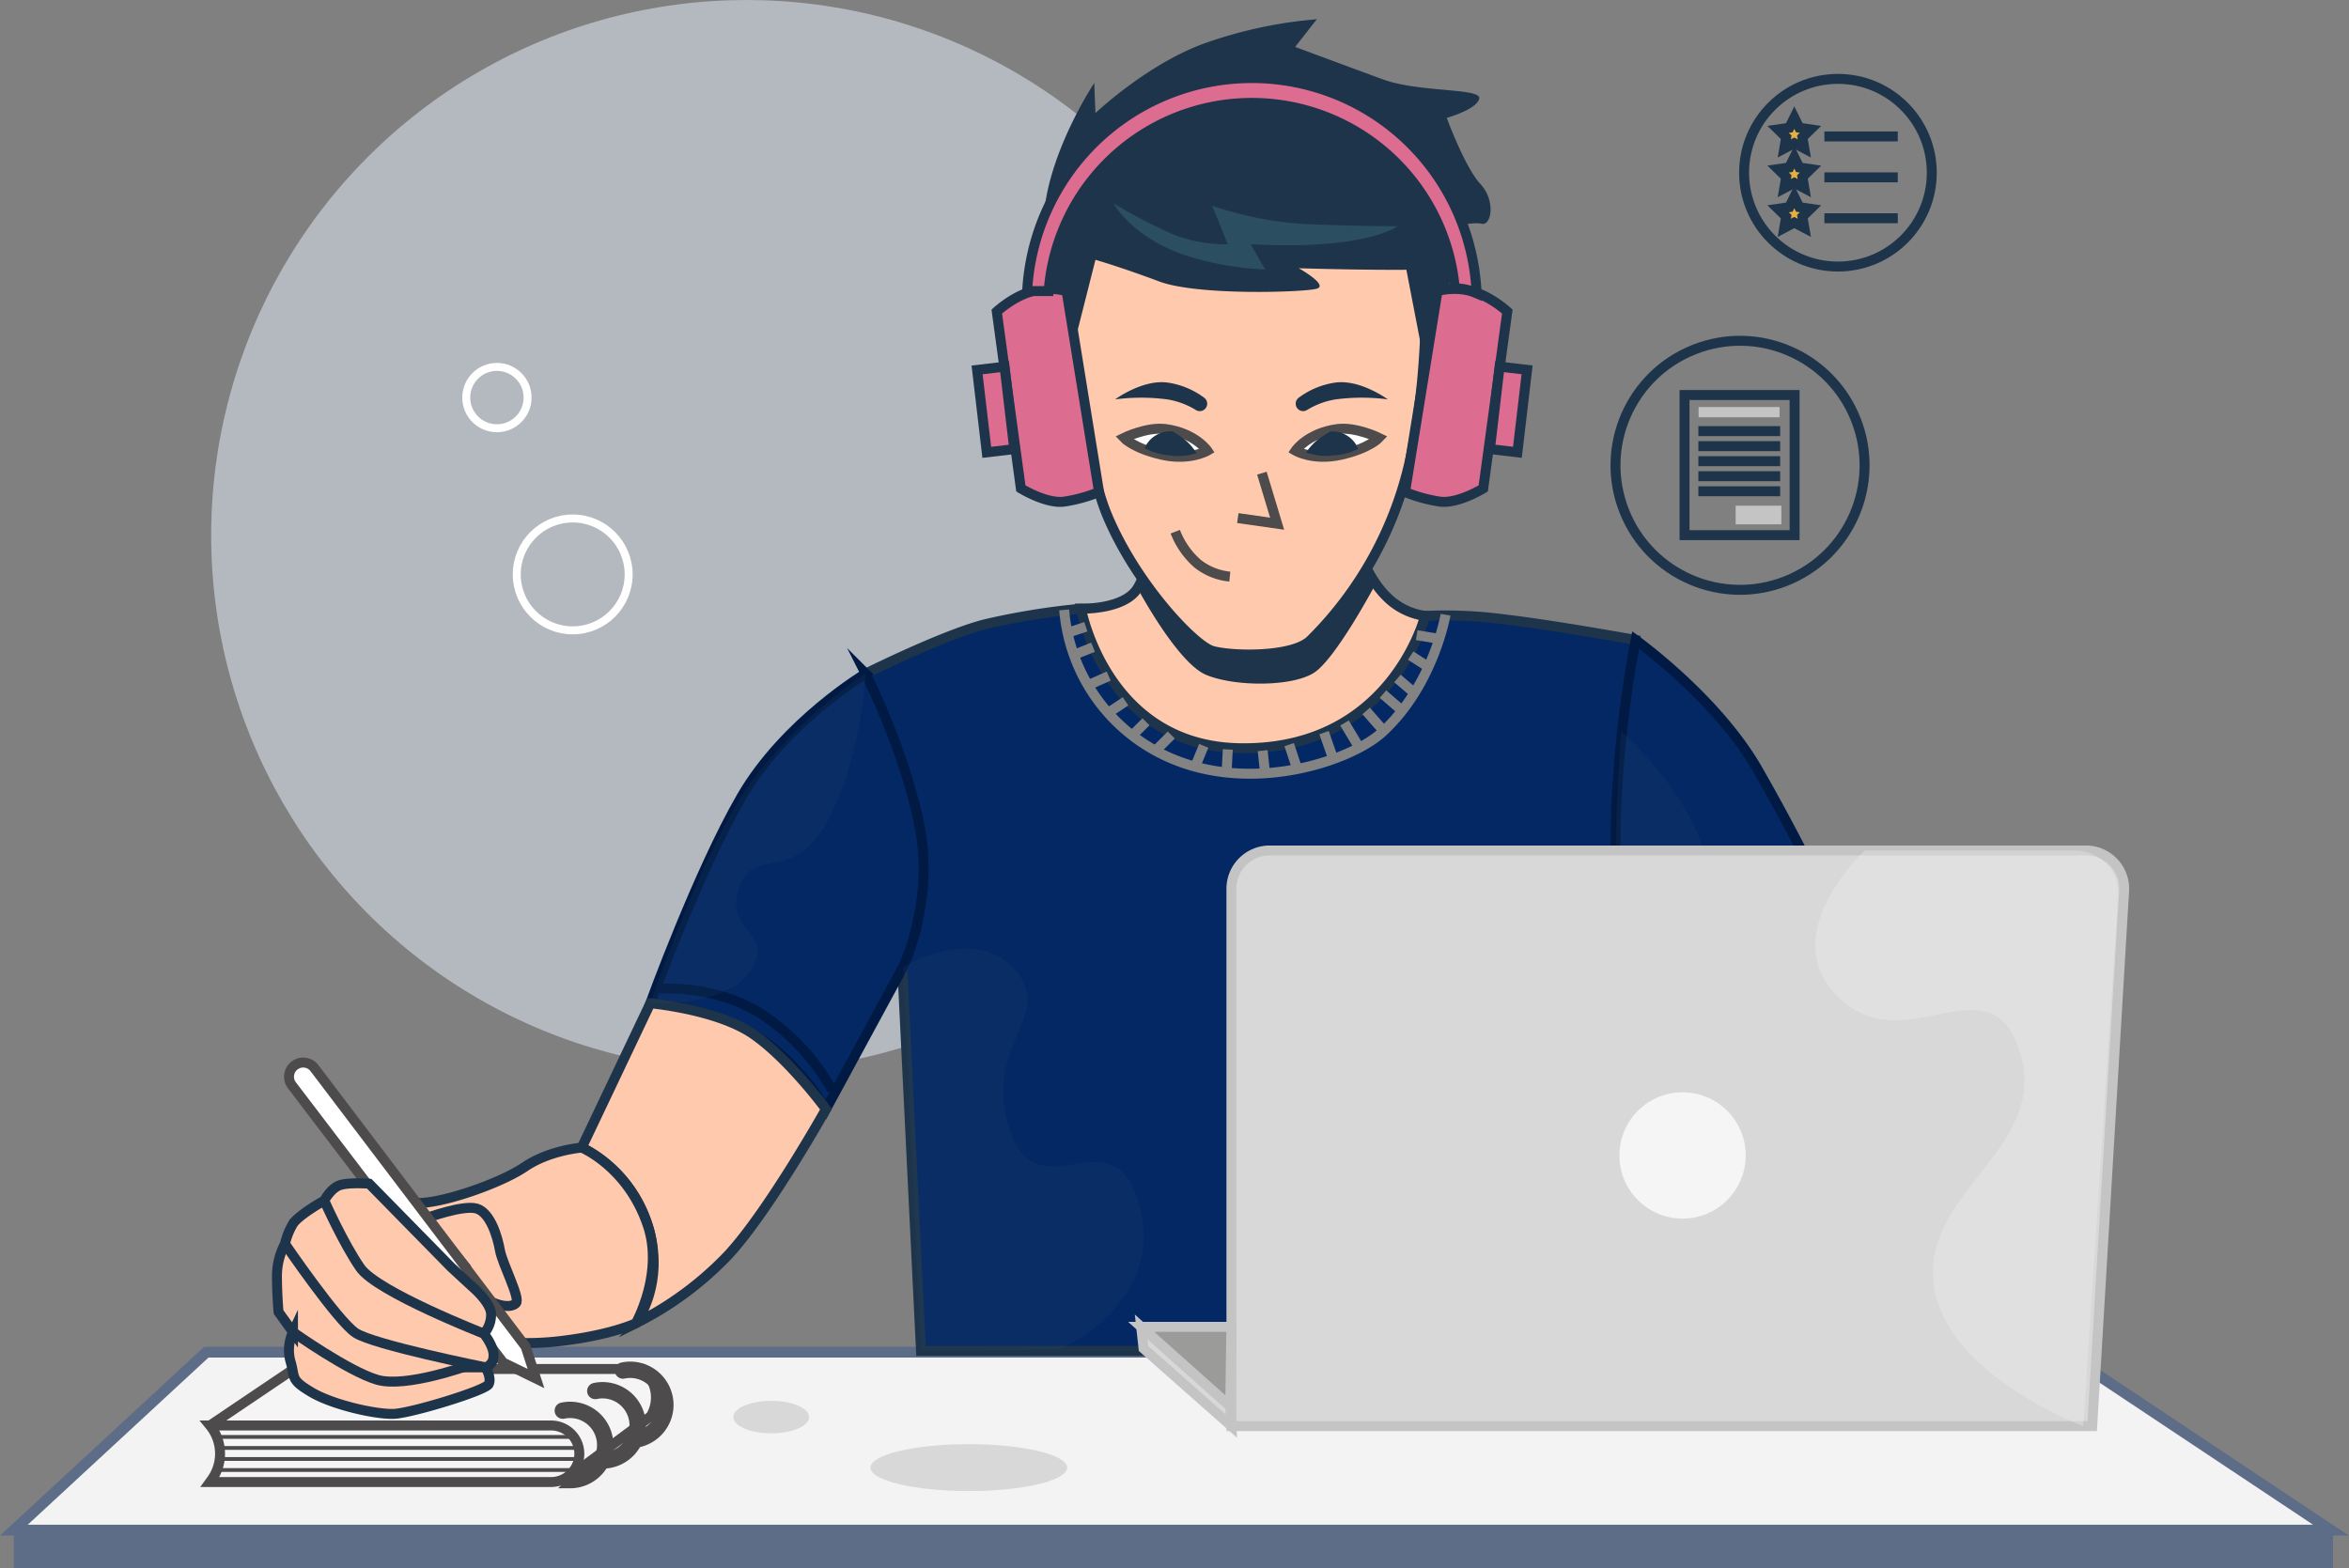 <svg xmlns="http://www.w3.org/2000/svg" width="590.037" height="394.002" viewBox="0 0 590.037 394.002"><rect x="0" y="0" width="590.037" height="394.002" fill="#808080" stroke="none"/><g id="Students_Internet_Deals" data-name="Students Internet Deals" transform="translate(-767.625 -228.169)"><g id="OBJECTS" transform="translate(771.109 228.169)"><g id="Group_5623" data-name="Group 5623"><g id="Group_5611" data-name="Group 5611" transform="translate(0 339.675)"><path id="Path_22294" fill="#f3f3f3" stroke="#5d6d87" stroke-miterlimit="10" stroke-width="2.728" d="M1353.15 907.623H771.109l48.352-44.723h466.479Z" data-name="Path 22294" transform="translate(-771.109 -862.897)"/><path id="Rectangle_947" fill="#5d6d87" d="M0 0h582.543v9.671H0z" data-name="Rectangle 947" transform="translate(0 44.657)"/><ellipse id="Ellipse_908" cx="24.705" cy="5.893" fill="#d8d8d8" data-name="Ellipse 908" rx="24.705" ry="5.893" transform="translate(215.166 23.119)"/><ellipse id="Ellipse_909" cx="9.519" cy="4.079" fill="#d8d8d8" data-name="Ellipse 909" rx="9.519" ry="4.079" transform="translate(180.717 12.239)"/></g><circle id="Ellipse_910" cx="134.48" cy="134.48" r="134.48" fill="#e9f1fe" data-name="Ellipse 910" opacity=".5" transform="translate(49.559)"/><g id="Group_5615" data-name="Group 5615" transform="translate(49.259 343.312)"><path id="Path_22295" fill="#f5f5f5" stroke="#4d4b4c" stroke-miterlimit="10" stroke-width="2.5" d="m863.156 885.006 21.053-14.2h87.638l.745.772a9.192 9.192 0 0 1 1.269 11.115L952.709 898.4" data-name="Path 22295" transform="translate(-863.156 -870.209)"/><g id="Group_5612" data-name="Group 5612" transform="translate(102.933)"><path id="Path_22296" fill="#f5f5f5" stroke="#4d4b4c" stroke-miterlimit="10" stroke-width="2.5" d="M1058.139 888.94a.8.8 0 0 1 0-1.605 8.018 8.018 0 1 0-1.669-15.862.8.8 0 1 1-.332-1.571 9.624 9.624 0 1 1 2 19.039Z" data-name="Path 22296" transform="translate(-1055.5 -869.693)"/></g><path id="Path_22297" fill="#f5f5f5" stroke="#4d4b4c" stroke-miterlimit="10" stroke-width="2.5" d="M948.83 911.547h-85.674l.421-.584a11.186 11.186 0 0 0-.421-13.62h85.674a7.1 7.1 0 0 1 7.1 7.1 7.1 7.1 0 0 1-7.1 7.104Z" data-name="Path 22297" transform="translate(-863.156 -882.547)"/><g id="Group_5613" data-name="Group 5613" transform="translate(95.982 5.137)"><path id="Path_22298" fill="#f5f5f5" stroke="#4d4b4c" stroke-miterlimit="10" stroke-width="2.5" d="M1045.148 898.539a.8.8 0 0 1 0-1.605 8.018 8.018 0 1 0-1.669-15.862.8.8 0 0 1-.332-1.571 9.624 9.624 0 1 1 2 19.039Z" data-name="Path 22298" transform="translate(-1042.51 -879.292)"/></g><g id="Group_5614" data-name="Group 5614" transform="translate(87.821 10.073)"><path id="Path_22299" fill="#f5f5f5" stroke="#4d4b4c" stroke-miterlimit="10" stroke-width="2.5" d="M1029.9 907.763a.8.8 0 1 1 0-1.605 8.018 8.018 0 1 0-1.669-15.862.8.8 0 0 1-.332-1.571 9.624 9.624 0 1 1 2 19.039Z" data-name="Path 22299" transform="translate(-1027.26 -888.516)"/></g><path id="Line_76" fill="none" stroke="#4d4b4c" stroke-miterlimit="10" stroke-width=".957" d="M0 0h88.998" data-name="Line 76" transform="translate(1.964 17.668)"/><path id="Line_77" fill="none" stroke="#4d4b4c" stroke-miterlimit="10" stroke-width=".957" d="M0 0h90.357" data-name="Line 77" transform="translate(1.964 20.438)"/><path id="Line_78" fill="none" stroke="#4d4b4c" stroke-miterlimit="10" stroke-width=".957" d="M0 0h90.662" data-name="Line 78" transform="translate(1.964 23.209)"/><path id="Line_79" fill="none" stroke="#4d4b4c" stroke-miterlimit="10" stroke-width=".957" d="M0 0h88.998" data-name="Line 79" transform="translate(1.964 25.979)"/></g><g id="Group_5619" data-name="Group 5619" transform="translate(66.081 4.835)"><g id="Group_5616" data-name="Group 5616" transform="translate(147.877 130.552)"><path id="Path_22300" fill="#032864" stroke="#1e344a" stroke-miterlimit="10" stroke-width="2.5" d="M1225.012 513.91a180.192 180.192 0 0 0-24.176 3.929c-10.577 2.72-29.918 12.39-29.918 12.39l8.764 64.973 5.137 105.166h163.793l14.2-99.424 1.511-79.177s-19.946-3.626-32.638-5.137a113.35 113.35 0 0 0-20.247-.907Z" data-name="Path 22300" transform="translate(-1170.918 -496.382)"/><path id="Path_22301" fill="#fec9ac" stroke="#1e344a" stroke-miterlimit="10" stroke-width="2.5" d="M1340.6 481.157s3.022 9.368 7.857 14.2a16.881 16.881 0 0 0 9.972 5.137s-8.462 33.847-46.539 33.242c-33.562-.532-39.891-35.056-39.891-35.056s10.879.3 14.2-5.137 2.115-11.786 2.115-11.786Z" data-name="Path 22301" transform="translate(-1217.907 -481.157)"/><path id="Path_22302" fill="none" stroke="#838383" stroke-miterlimit="10" stroke-width="2.5" d="M1264.1 514.474a44.441 44.441 0 0 0 22.363 35.056c21.759 12.39 49.133 3.284 57.418-4.231 12.995-11.786 16.016-29.616 16.016-29.616" data-name="Path 22302" transform="translate(-1214.234 -496.644)"/><path id="Path_22303" fill="#1e344a" d="M1298.54 493.548s9.973 18.737 17.225 21.759 21.759 3.022 27.2-.6 15.11-21.759 15.11-21.759l-5.137-11.786-52.281.6a23.957 23.957 0 0 1 0 6.951 11.666 11.666 0 0 1-2.117 4.835Z" data-name="Path 22303" transform="translate(-1230.243 -481.157)"/><path id="Line_80" fill="none" stroke="#838383" stroke-miterlimit="10" stroke-width="2.5" d="M0 1.511 4.533 0" data-name="Line 80" transform="translate(50.771 22.061)"/><path id="Line_81" fill="none" stroke="#838383" stroke-miterlimit="10" stroke-width="2.5" d="M0 1.813 4.533 0" data-name="Line 81" transform="translate(52.585 27.198)"/><path id="Line_82" fill="none" stroke="#838383" stroke-miterlimit="10" stroke-width="2.5" d="M0 2.418 5.437 0" data-name="Line 82" transform="translate(55.609 34.451)"/><path id="Line_83" fill="none" stroke="#838383" stroke-miterlimit="10" stroke-width="2.5" d="M0 2.417 3.628 0" data-name="Line 83" transform="translate(61.65 40.797)"/><path id="Line_84" fill="none" stroke="#838383" stroke-miterlimit="10" stroke-width="2.5" d="M0 3.626 3.628 0" data-name="Line 84" transform="translate(66.788 45.935)"/><path id="Line_85" fill="none" stroke="#838383" stroke-miterlimit="10" stroke-width="2.5" d="M0 3.626 3.623 0" data-name="Line 85" transform="translate(73.135 49.259)"/><path id="Line_86" fill="none" stroke="#838383" stroke-miterlimit="10" stroke-width="2.5" d="M0 5.137 2.114 0" data-name="Line 86" transform="translate(82.805 51.979)"/><path id="Line_87" fill="none" stroke="#838383" stroke-miterlimit="10" stroke-width="2.5" d="M0 5.742.305 0" data-name="Line 87" transform="translate(90.661 52.885)"/><path id="Line_88" fill="none" stroke="#838383" stroke-miterlimit="10" stroke-width="2.5" d="M.605 5.742 0 0" data-name="Line 88" transform="translate(99.726 53.188)"/><path id="Line_89" fill="none" stroke="#838383" stroke-miterlimit="10" stroke-width="2.5" d="M2.114 6.346 0 0" data-name="Line 89" transform="translate(106.378 51.676)"/><path id="Line_90" fill="none" stroke="#838383" stroke-miterlimit="10" stroke-width="2.5" d="M2.419 6.951 0 0" data-name="Line 90" transform="translate(115.139 48.654)"/><path id="Line_91" fill="none" stroke="#838383" stroke-miterlimit="10" stroke-width="2.5" d="M3.628 6.044 0 0" data-name="Line 91" transform="translate(120.276 46.237)"/><path id="Line_92" fill="none" stroke="#838383" stroke-miterlimit="10" stroke-width="2.5" d="M4.228 4.836 0 0" data-name="Line 92" transform="translate(125.719 43.214)"/><path id="Line_93" fill="none" stroke="#838383" stroke-miterlimit="10" stroke-width="2.5" d="M4.533 3.929 0 0" data-name="Line 93" transform="translate(129.946 38.984)"/><path id="Line_94" fill="none" stroke="#838383" stroke-miterlimit="10" stroke-width="2.5" d="M4.233 3.627 0 0" data-name="Line 94" transform="translate(133.575 35.055)"/><path id="Line_95" fill="none" stroke="#838383" stroke-miterlimit="10" stroke-width="2.5" d="M4.233 2.72 0 0" data-name="Line 95" transform="translate(136.898 29.313)"/><path id="Line_96" fill="none" stroke="#838383" stroke-miterlimit="10" stroke-width="2.5" d="M5.437.907 0 0" data-name="Line 96" transform="translate(138.412 24.176)"/></g><path id="Path_22304" fill="#032864" stroke="#001a44" stroke-miterlimit="10" stroke-width="2.5" d="M1527.953 528.592s20.247 14.506 30.522 32.335 19.341 36.869 19.341 36.869-18.737 12.39-30.825 16.621a91.64 91.64 0 0 1-22.363 4.835s-2.418-27.2-1.511-49.259a294.961 294.961 0 0 1 4.836-41.401Z" data-name="Path 22304" transform="translate(-1186.667 -372.656)"/><g id="Group_5617" stroke-miterlimit="10" stroke-width="2.5" data-name="Group 5617" transform="translate(0 164.398)"><path id="Path_22305" fill="#032864" stroke="#001a44" d="M1123.932 544.4s9.973 19.643 13.6 38.682-4.231 35.056-4.231 35.056L1113.96 653.8s-6.648-11.786-18.132-18.737-25.99-7.857-25.99-7.857 12.088-33.242 22.968-51.979 31.126-30.827 31.126-30.827Z" data-name="Path 22305" transform="translate(-976.055 -544.404)"/><path id="Path_22306" fill="#fec9ac" stroke="#1e344a" d="M1099 725.727s-14.2 25.385-24.478 36.566a83.444 83.444 0 0 1-23.269 17.225s7.555-9.973 3.022-24.478a32.659 32.659 0 0 0-16.621-19.643l17.225-36.264s16.924 1.511 25.99 7.857S1099 725.727 1099 725.727Z" data-name="Path 22306" transform="translate(-961.094 -616.33)"/><path id="Path_22307" fill="#fec9ac" stroke="#1e344a" d="M954.094 813.638s18.132 3.425 31.832 2.015 20.449-4.634 20.449-4.634 7.038-12.429 3.022-24.478c-4.936-14.808-16.621-19.643-16.621-19.643s-8.059.6-14.3 4.835-20.953 9.268-27 9.066a32.045 32.045 0 0 1-9.671-1.612s-2.418 15.312 1.813 22.565a44.18 44.18 0 0 0 10.476 11.886Z" data-name="Path 22307" transform="translate(-916.219 -647.83)"/><path id="Path_22308" fill="#fec9ac" stroke="#1e344a" d="M964.615 797.766s9.268-3.425 12.693-2.418 5.238 7.052 5.843 10.477 5.238 12.088 4.029 13.3-4.231.806-7.051-.806-5.44-8.059-5.44-8.059Z" data-name="Path 22308" transform="translate(-927.142 -660.969)"/><path id="Path_22309" fill="#fff" stroke="#4d4b4c" d="m900.989 732.689 53.051 69.642 8.26 4.029-2.619-8.059-53.024-69.921a3.56 3.56 0 0 0-4.741-.857 3.561 3.561 0 0 0-.927 5.166Z" data-name="Path 22309" transform="translate(-897.226 -629.27)"/><path id="Path_22310" fill="none" stroke="#001a44" d="M1074.35 692.3s14.2-1.209 25.99 6.648a54.586 54.586 0 0 1 17.225 18.737" data-name="Path 22310" transform="translate(-978.152 -613.121)"/><path id="Path_22311" fill="#fec9ac" stroke="#1e344a" d="M917.76 783.751s-5.238-.4-7.454.4-3.828 3.828-3.828 3.828-6.447 3.626-7.857 5.843a17.724 17.724 0 0 0-2.015 5.037 17.386 17.386 0 0 0-2.015 8.059c0 4.634.4 9.066.4 9.066l3.626 5.037a10.689 10.689 0 0 0-.6 7.454c1.209 4.029-.2 4.432 5.238 7.656s16.319 5.641 20.751 5.44 22.968-5.843 23.773-7.454-.806-4.231-.806-4.231a2.91 2.91 0 0 0 2.015-2.821c.2-2.418-2.418-5.641-2.418-5.641a7.239 7.239 0 0 0 1.813-4.835c0-3.022-4.835-7.052-4.835-7.052l-5.238-4.837Z" data-name="Path 22311" transform="translate(-894.591 -655.618)"/><path id="Path_22312" fill="none" stroke="#1e344a" d="M956.895 825.188s-26.8-10.476-31.026-16.52-9.066-16.923-9.066-16.923" data-name="Path 22312" transform="translate(-904.916 -659.38)"/><path id="Path_22313" fill="none" stroke="#1e344a" d="M948.723 843.1s-28.1-5.641-32.638-8.663-17.729-22.363-17.729-22.363" data-name="Path 22313" transform="translate(-896.341 -668.83)"/><path id="Path_22314" fill="none" stroke="#1e344a" d="M946.242 861.846s-15.715 5.742-22.967 3.626-21.154-11.987-21.154-11.987" data-name="Path 22314" transform="translate(-898.091 -688.08)"/></g><g id="Group_5618" data-name="Group 5618" transform="translate(175.866)"><path id="Path_22315" fill="#fec9ac" stroke="#1e344a" stroke-miterlimit="10" stroke-width="2.5" d="M1264.66 329.307s3.324 42.913 10.577 60.138 21.759 32.487 26.292 33.847 20.247 1.813 24.781-2.72a91.731 91.731 0 0 0 25.082-45.935c5.439-25.838 3.475-51.223 3.475-51.223l-29.465-27.2-34 2.266-11.332 9.973Z" data-name="Path 22315" transform="translate(-1242.483 -264.636)"/><path id="Path_22316" fill="#1e344a" d="M1261.735 320.31s-9.066-20.852-6.95-36.264 12.39-30.825 12.39-30.825l.3 7.555s12.39-11.786 26.594-17.225a110.968 110.968 0 0 1 29.011-6.346l-5.44 6.951s12.994 4.835 22.061 8.159 24.781 2.115 24.176 4.835-8.159 4.835-8.159 4.835 4.533 12.39 8.462 16.621 2.72 10.577.3 9.973-9.368 1.209-9.368 1.209 9.972 7.555 6.044 9.368-42.61.6-42.61.6 7.555 4.231 4.533 5.137-29.918 1.813-39.588-1.813-16.016-5.44-16.016-5.44Z" data-name="Path 22316" transform="translate(-1237.744 -237.204)"/><path id="Path_22317" fill="#1e344a" d="m1424.47 351.7 4.838 25.082 7.856-27.2Z" data-name="Path 22317" transform="translate(-1316.771 -289.442)"/><path id="Path_22318" fill="#dc6d90" stroke="#1e344a" stroke-miterlimit="10" stroke-width="2.5" d="M1250 364.36a16.443 16.443 0 0 0-8.462 0c-4.835 1.209-9.066 5.137-9.066 5.137l6.044 44.424s6.346 3.929 10.879 3.324a38.194 38.194 0 0 0 8.764-2.418Z" data-name="Path 22318" transform="translate(-1227.523 -296.063)"/><path id="Rectangle_948" fill="#dc6d90" stroke="#1e344a" stroke-miterlimit="10" stroke-width="2.5" d="M0 0h6.951v20.852H0z" data-name="Rectangle 948" transform="rotate(-6.696 752.92 44.046)"/><path id="Path_22319" fill="#dc6d90" stroke="#1e344a" stroke-miterlimit="10" stroke-width="2.5" d="M1432.253 364.36a16.443 16.443 0 0 1 8.462 0c4.835 1.209 9.066 5.137 9.066 5.137l-6.044 44.424s-6.346 3.929-10.879 3.324a38.192 38.192 0 0 1-8.764-2.418Z" data-name="Path 22319" transform="translate(-1316.596 -296.063)"/><path id="Rectangle_949" fill="#dc6d90" stroke="#1e344a" stroke-miterlimit="10" stroke-width="2.5" d="M0 0h6.951v20.852H0z" data-name="Rectangle 949" transform="rotate(-173.304 71.043 50.425)"/><path id="Path_22320" fill="#dc6d90" stroke="#1e344a" stroke-miterlimit="10" stroke-width="2.5" d="M1248.159 318.363h3.964a51.184 51.184 0 0 1 102.015-.666 10.827 10.827 0 0 1 4.122.666q.711.281 1.355.558a56.511 56.511 0 0 0-112.9-.371 6.327 6.327 0 0 1 1.444-.187Z" data-name="Path 22320" transform="translate(-1234.143 -250.066)"/><path id="Path_22321" fill="none" stroke="#4d4b4c" stroke-miterlimit="10" stroke-width="2.5" d="m1351.647 450.286 3.826 12.693-9.874-1.411" data-name="Path 22321" transform="translate(-1280.108 -336.255)"/><path id="Path_22322" fill="none" stroke="#4d4b4c" stroke-miterlimit="10" stroke-width="2.5" d="M1316.24 477.768a20.412 20.412 0 0 0 5.641 8.059 15.536 15.536 0 0 0 8.059 3.223" data-name="Path 22322" transform="translate(-1266.46 -349.03)"/><path id="Path_22323" fill="#1e344a" d="M1288 411.9s6.85-5.037 13.1-4.231a20.114 20.114 0 0 1 9.282 3.819 1.866 1.866 0 0 1 .689 1.97 1.859 1.859 0 0 1-2.775 1.115 19.721 19.721 0 0 0-7.2-2.673 50.2 50.2 0 0 0-13.096 0Z" data-name="Path 22323" transform="translate(-1253.333 -316.404)"/><path id="Path_22324" fill="#fff" stroke="#4d4b4c" stroke-miterlimit="10" stroke-width="2.5" d="M1292.14 431.717s5.816-2.846 10.476-2.216c7.454 1.007 10.476 5.44 10.476 5.44s-4.432 2.619-11.484 1.007-9.468-4.231-9.468-4.231Z" data-name="Path 22324" transform="translate(-1255.257 -326.551)"/><path id="Path_22325" fill="#1e344a" d="M1301.87 434.876a6.756 6.756 0 0 1 3.021-3.333 6.9 6.9 0 0 1 4.089-.84 30.752 30.752 0 0 1 3.148 2.181 14.708 14.708 0 0 1 2.791 3.249 14.852 14.852 0 0 1-6.8.554 15.947 15.947 0 0 1-6.249-1.811Z" data-name="Path 22325" transform="translate(-1259.78 -327.133)"/><path id="Path_22326" fill="#1e344a" d="M1395.91 411.9s-6.85-5.037-13.1-4.231a20.115 20.115 0 0 0-9.282 3.819 1.866 1.866 0 0 0-.689 1.97 1.859 1.859 0 0 0 2.775 1.115 19.72 19.72 0 0 1 7.2-2.673 50.2 50.2 0 0 1 13.096 0Z" data-name="Path 22326" transform="translate(-1292.744 -316.404)"/><path id="Path_22327" fill="#fff" stroke="#4d4b4c" stroke-miterlimit="10" stroke-width="2.5" d="M1393.66 431.717s-5.815-2.846-10.477-2.216c-7.454 1.007-10.476 5.44-10.476 5.44s4.432 2.619 11.484 1.007 9.469-4.231 9.469-4.231Z" data-name="Path 22327" transform="translate(-1292.709 -326.551)"/><path id="Path_22328" fill="#1e344a" d="M1390.71 435.064a6.755 6.755 0 0 0-2.931-3.412 6.9 6.9 0 0 0-4.065-.948 30.685 30.685 0 0 0-3.2 2.1 14.7 14.7 0 0 0-2.877 3.173 14.859 14.859 0 0 0 6.778.735 15.982 15.982 0 0 0 6.295-1.648Z" data-name="Path 22328" transform="translate(-1294.998 -327.14)"/><path id="Path_22329" fill="#66b4bf" d="M1308.1 337.506a75.409 75.409 0 0 0 17.225 2.72l-3.626-6.346s12.995.907 23.572-.6 13.3-3.929 13.3-3.929-12.693 0-24.176-.6a88.788 88.788 0 0 1-22.363-4.533l3.928 9.671a36.269 36.269 0 0 1-13.6-2.418 133.261 133.261 0 0 1-15.11-7.857s5.136 9.661 20.85 13.892Z" data-name="Path 22329" opacity=".2" transform="translate(-1252.982 -277.367)"/></g><path id="Path_22330" fill="#264366" d="m1192.962 774.545 34.451-.3s26.594-10.879 20.55-35.66-25.385 1.813-32.638-19.341 11.484-29.012 1.209-40.5-28.1-.6-28.1-.6Z" data-name="Path 22330" opacity=".2" transform="translate(-1031.182 -440.007)"/><path id="Path_22331" fill="#264366" d="M1069.84 627.207s13.146-38.833 25.385-55.605a118.862 118.862 0 0 1 28.709-27.2s-1.058 21.305-9.671 37.171-18.585 5.893-22.212 16.772 9.066 10.879 3.173 20.4-25.384 8.462-25.384 8.462Z" data-name="Path 22331" opacity=".2" transform="translate(-976.055 -380.006)"/><path id="Path_22332" fill="#264366" d="M1524.621 639.2a360.261 360.261 0 0 1-1.662-39.135c.453-18.585 1.36-28.558 1.36-28.558s14.506 12.693 19.946 27.651-9.973 12.239-5.893 19.492 17.225 12.239 17.225 12.239-5.44 3.626-15.865 5.893-15.111 2.418-15.111 2.418Z" data-name="Path 22332" opacity=".2" transform="translate(-1186.658 -392.606)"/></g><g id="Group_5620" data-name="Group 5620" transform="translate(283.165 213.657)"><path id="Path_22333" fill="#d8d8d8" stroke="#c4c4c4" stroke-miterlimit="10" stroke-width="2.5" d="M1557.227 627.415H1352.2a9.608 9.608 0 0 0-9.609 9.609v134.995h216.225l8.006-134.423a9.607 9.607 0 0 0-9.595-10.181Z" data-name="Path 22333" transform="translate(-1319.925 -627.415)"/><path id="Path_22334" fill="#d8d8d8" stroke="#c4c4c4" stroke-miterlimit="10" stroke-width="2.5" d="m1322.9 875.97-22.059-19.492-.6-5.44 22.364 19.946Z" data-name="Path 22334" transform="translate(-1300.24 -731.366)"/><path id="Path_22335" fill="#9b9b9a" stroke="#c4c4c4" stroke-miterlimit="10" stroke-width="2.5" d="m1322.6 870.984-22.364-19.946h22.664Z" data-name="Path 22335" transform="translate(-1300.24 -731.366)"/><path id="Path_22336" fill="#f5f5f5" d="M1629.1 627.415h52.829a10.8 10.8 0 0 1 10.782 11.515l-8.761 133.089s-35.358-13.146-37.624-36.265 29.011-33.544 21.759-57.569-28.558 2.266-45.33-13.6 6.345-37.17 6.345-37.17Z" data-name="Path 22336" opacity=".29" transform="translate(-1447.322 -627.415)"/><circle id="Ellipse_911" cx="15.866" cy="15.866" r="15.866" fill="#f5f5f5" data-name="Ellipse 911" transform="translate(120.121 60.743)"/></g><circle id="Ellipse_912" cx="31.278" cy="31.278" r="31.278" fill="none" stroke="#1e344a" stroke-miterlimit="10" stroke-width="2.5" data-name="Ellipse 912" transform="rotate(-21.66 456.2 -977.42)"/><circle id="Ellipse_913" cx="23.572" cy="23.572" r="23.572" fill="none" stroke="#1e344a" stroke-miterlimit="10" stroke-width="2.5" data-name="Ellipse 913" transform="translate(434.609 19.817)"/><g id="Group_5621" data-name="Group 5621" transform="translate(419.644 99.236)"><path id="Rectangle_950" fill="none" stroke="#1e344a" stroke-miterlimit="10" stroke-width="2.5" d="M0 0h27.651v35.206H0z" data-name="Rectangle 950"/><path id="Line_97" fill="none" stroke="#1e344a" stroke-miterlimit="10" stroke-width="2.5" d="M0 0h20.55" data-name="Line 97" transform="translate(3.478 9.066)"/><path id="Line_98" fill="none" stroke="#1e344a" stroke-miterlimit="10" stroke-width="2.5" d="M0 0h20.55" data-name="Line 98" transform="translate(3.478 12.844)"/><path id="Line_99" fill="none" stroke="#1e344a" stroke-miterlimit="10" stroke-width="2.5" d="M0 0h20.55" data-name="Line 99" transform="translate(3.478 16.621)"/><path id="Line_100" fill="none" stroke="#1e344a" stroke-miterlimit="10" stroke-width="2.5" d="M0 0h20.55" data-name="Line 100" transform="translate(3.478 20.398)"/><path id="Line_101" fill="none" stroke="#1e344a" stroke-miterlimit="10" stroke-width="2.5" d="M0 0h20.55" data-name="Line 101" transform="translate(3.478 24.176)"/><path id="Rectangle_951" fill="#c4c4c4" d="M0 0h11.484v4.684H0z" data-name="Rectangle 951" transform="translate(12.844 27.803)"/><path id="Rectangle_952" fill="#c4c4c4" d="M0 0h20.343v2.569H0z" data-name="Rectangle 952" transform="translate(3.532 3.022)"/></g><g id="Group_5622" stroke="#1e344a" stroke-miterlimit="10" stroke-width="2.5" data-name="Group 5622" transform="translate(443.148 29.545)"><path id="Path_22337" fill="#e6af41" d="m1603.262 283.378 1.258 2.548 2.81.408-2.034 1.984.482 2.8-2.515-1.322-2.515 1.322.476-2.8-2.034-1.984 2.815-.408Z" data-name="Path 22337" transform="translate(-1599.19 -283.378)"/><path id="Path_22338" fill="#e6af41" d="m1603.262 302.013 1.258 2.548 2.81.408-2.034 1.984.482 2.8-2.515-1.322-2.515 1.322.476-2.8-2.034-1.984 2.815-.408Z" data-name="Path 22338" transform="translate(-1599.19 -292.04)"/><path id="Path_22339" fill="#e6af41" d="m1603.262 320.649 1.258 2.548 2.81.409-2.034 1.983.482 2.8-2.515-1.322-2.515 1.322.476-2.8-2.034-1.983 2.81-.406Z" data-name="Path 22339" transform="translate(-1599.19 -300.703)"/><path id="Line_102" fill="none" d="M0 0h18.436" data-name="Line 102" transform="translate(11.624 4.732)"/><path id="Line_103" fill="none" d="M0 0h18.436" data-name="Line 103" transform="translate(11.624 15.007)"/><path id="Line_104" fill="none" d="M0 0h18.436" data-name="Line 104" transform="translate(11.624 25.282)"/></g><circle id="Ellipse_914" cx="14.053" cy="14.053" r="14.053" fill="none" stroke="#fff" stroke-miterlimit="10" stroke-width="2" data-name="Ellipse 914" transform="translate(126.318 130.249)"/><circle id="Ellipse_915" cx="7.706" cy="7.706" r="7.706" fill="none" stroke="#fff" stroke-miterlimit="10" stroke-width="2" data-name="Ellipse 915" transform="translate(113.628 92.172)"/></g></g></g></svg>
